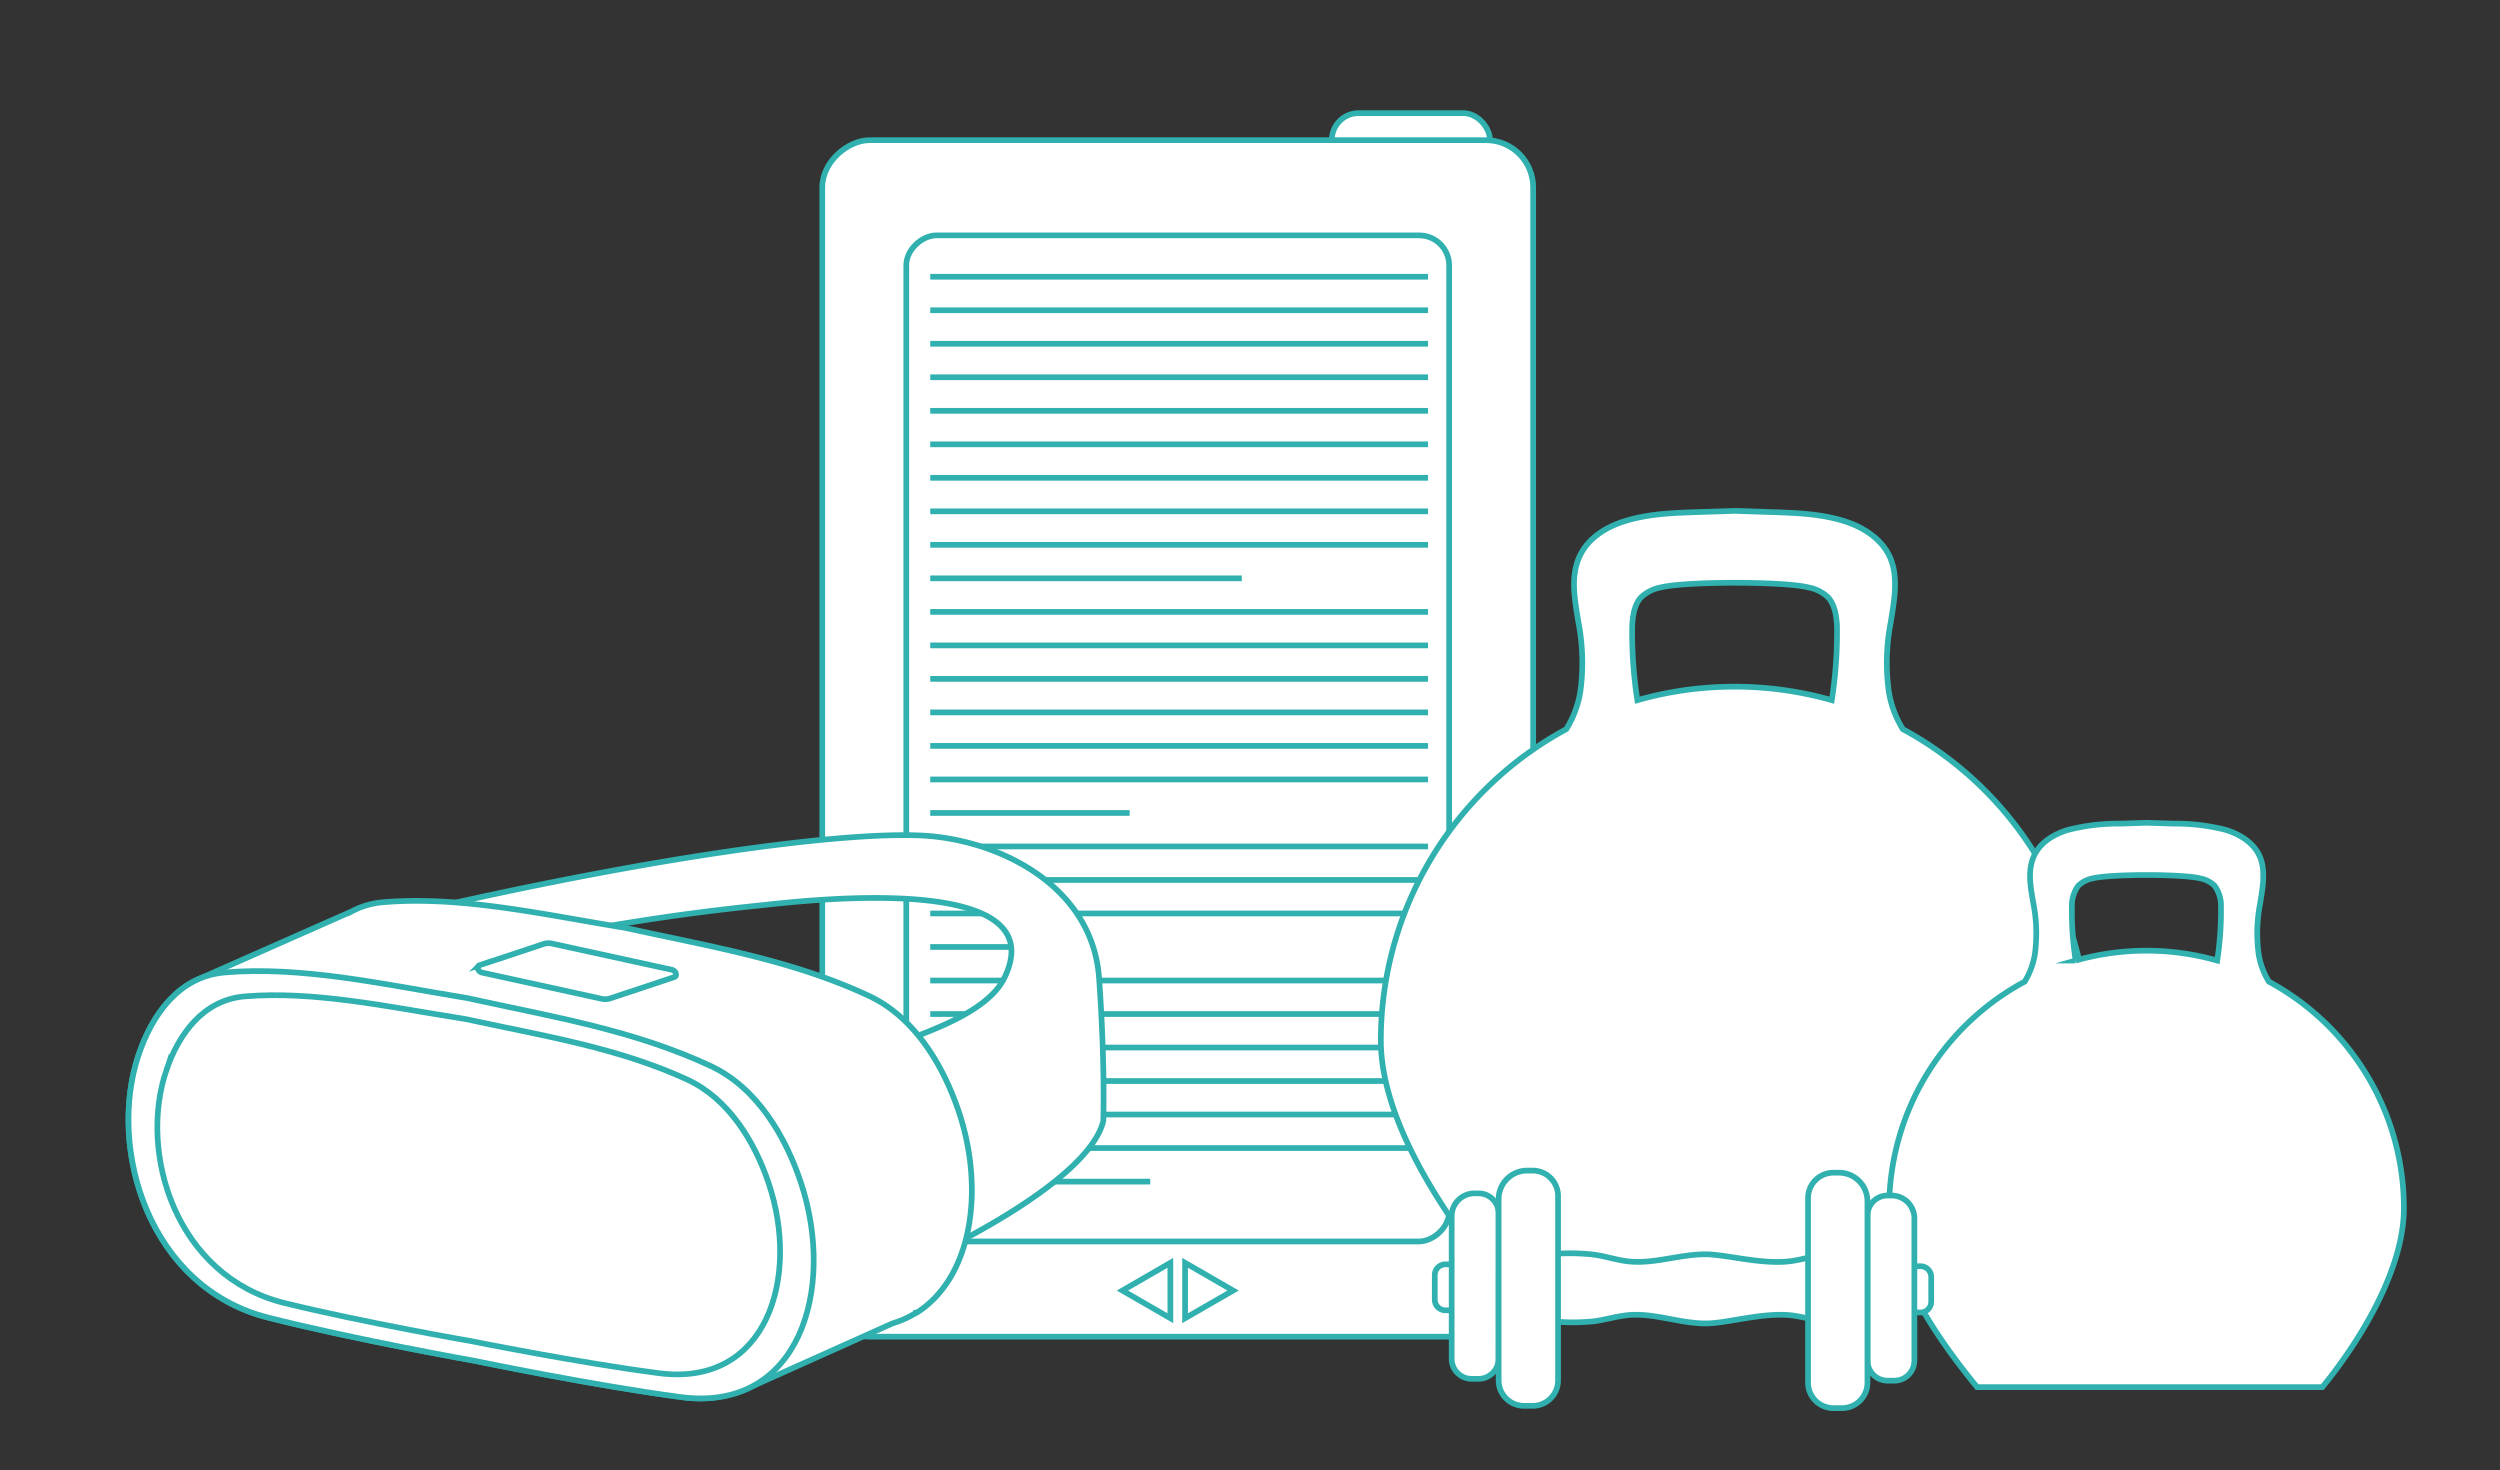 <?xml version="1.0" encoding="UTF-8"?> <svg xmlns="http://www.w3.org/2000/svg" viewBox="0 0 438.03 257.61"><rect x="0" y="0" width="438.03" height="257.61" fill="#333333" stroke="none"/><g fill="#fff" stroke="#30b0ae" stroke-miterlimit="10"><rect height="9.4" rx="4.7" width="27.71" x="233.35" y="19.82"></rect><rect height="124.56" rx="8.27" transform="matrix(0 1 -1 0 335.74 -76.97)" width="209.64" x="101.53" y="67.11"></rect><rect height="95.12" rx="5.26" transform="matrix(0 1 -1 0 335.74 -76.97)" width="176.28" x="118.21" y="81.83"></rect><path d="m162.99 48.49h87.22"></path><path d="m162.99 54.36h87.22"></path><path d="m162.99 60.23h87.22"></path><path d="m162.99 66.1h87.22"></path><path d="m162.99 71.98h87.22"></path><path d="m162.99 77.85h87.22"></path><path d="m162.99 83.72h87.22"></path><path d="m162.99 89.59h87.22"></path><path d="m162.99 95.46h87.22"></path><path d="m162.99 101.33h54.58"></path><path d="m162.99 107.21h87.22"></path><path d="m162.99 113.08h87.22"></path><path d="m162.99 118.95h87.22"></path><path d="m162.99 124.82h87.22"></path><path d="m162.99 130.69h87.22"></path><path d="m162.99 136.57h87.22"></path><path d="m162.99 142.44h34.94"></path><path d="m162.99 148.31h87.22"></path><path d="m162.99 154.18h87.22"></path><path d="m162.99 160.05h87.22"></path><path d="m162.99 165.92h22.53"></path><path d="m162.99 171.8h87.22"></path><path d="m162.99 177.67h87.22"></path><path d="m162.99 183.54h87.22"></path><path d="m162.99 189.41h87.22"></path><path d="m162.99 195.28h87.22"></path><path d="m162.99 201.15h87.22"></path><path d="m162.99 207.03h38.55"></path><path d="m196.66 226.12 4.2-2.43 4.2-2.43v4.86 4.85l-4.2-2.43z"></path><path d="m216.05 226.12-4.2 2.42-4.21 2.43v-4.85-4.86l4.21 2.43z"></path><path d="m333.4 127.76a17.94 17.94 0 0 1 -2.44-6.48 37.06 37.06 0 0 1 .33-12.29c.59-3.73 1.36-7.72-.06-11.16s-4.91-5.56-8.3-6.59c-4.11-1.24-8.41-1.38-12.67-1.52l-6.34-.21-6.34.21c-4.26.14-8.56.28-12.67 1.52-3.39 1-6.84 3.05-8.3 6.59s-.65 7.43-.06 11.16a37.33 37.33 0 0 1 .33 12.29 18 18 0 0 1 -2.45 6.48 62 62 0 0 0 -32.49 54.53c0 14.93 12.39 32.34 21.18 43h83.14c8.79-10.7 19.64-28.11 19.64-43a62 62 0 0 0 -32.5-54.53zm-46.51-5.08a76.37 76.37 0 0 1 -.91-13c.09-1.8.38-3.74 1.53-5a6.8 6.8 0 0 1 3.5-1.76c4.24-1.08 21.58-1.08 25.82 0a6.73 6.73 0 0 1 3.49 1.76c1.16 1.29 1.45 3.23 1.54 5a76.37 76.37 0 0 1 -.91 13 62.37 62.37 0 0 0 -34.06 0z"></path><path d="m397.54 172a13.15 13.15 0 0 1 -1.78-4.72 27.19 27.19 0 0 1 .24-8.95c.43-2.71 1-5.61 0-8.12s-3.57-4.05-6-4.8a35.8 35.8 0 0 0 -9.22-1.1l-4.62-.15-4.61.15a35.75 35.75 0 0 0 -9.22 1.1c-2.48.75-5 2.23-6.05 4.8s-.47 5.41 0 8.12a27.19 27.19 0 0 1 .24 8.95 13.15 13.15 0 0 1 -1.78 4.72 45.11 45.11 0 0 0 -23.74 39.72c0 10.86 9 23.53 15.41 31.32h60.49c6.39-7.79 14.29-20.46 14.29-31.32a45.09 45.09 0 0 0 -23.65-39.72zm-33.86-3.7a56.6 56.6 0 0 1 -.66-9.45 5.92 5.92 0 0 1 1.12-3.66 4.94 4.94 0 0 1 2.55-1.29c3.08-.78 15.7-.78 18.79 0a4.94 4.94 0 0 1 2.54 1.29 5.85 5.85 0 0 1 1.12 3.66 56.6 56.6 0 0 1 -.66 9.45 45.3 45.3 0 0 0 -24.8 0z"></path><path d="m253.28 221.53h7.72a0 0 0 0 1 0 0v8.05a0 0 0 0 1 0 0h-7.74a1.87 1.87 0 0 1 -1.87-1.87v-4.31a1.87 1.87 0 0 1 1.89-1.87z"></path><path d="m330.4 228.92c0-1-.1-2-.16-3.08.05-1.21.1-2.42.13-3.63 0-1 .3-1.86-.57-2.37s-2.65-.13-3.5-.17a35.73 35.73 0 0 0 -6.94.17c-1.79.27-3.53.82-5.33 1.09-4.82.74-11-1-14.74-1.15-4.9-.15-9.7 1.89-14.53 1.16-1.79-.27-3.53-.82-5.32-1.09a35.86 35.86 0 0 0 -6.95-.16c-.85 0-2.76-.25-3.49.18s-.59 1.42-.57 2.36c0 1.21.08 2.42.13 3.63-.06 1-.12 2.06-.15 3.09s-.33 1.86.53 2.37 2.65.18 3.5.23a35.76 35.76 0 0 0 6.94-.06c1.8-.25 3.54-.77 5.34-1 4.88-.67 9.71 1.55 14.65 1.38 3.69-.13 9.81-2 14.72-1.38 1.79.24 3.54.76 5.34 1a36.56 36.56 0 0 0 6.94.05c.85-.05 2.77.21 3.5-.23s.56-1.44.53-2.39z"></path><path d="m262.57 213.05v-.46a3.51 3.51 0 0 0 -3.51-3.5h-.17-.28-.31a4 4 0 0 0 -3.95 4v25a3.51 3.51 0 0 0 3.51 3.5h1.19a3.51 3.51 0 0 0 3.51-3.5v-.46z"></path><path d="m268.53 205.1h-.21-.36-.38a5 5 0 0 0 -5 5v31.2.57a4.45 4.45 0 0 0 4.45 4.45h1.51a4.45 4.45 0 0 0 4.45-4.45v-32.32a4.45 4.45 0 0 0 -4.46-4.45z"></path><path d="m330.62 221.9h7.74a0 0 0 0 1 0 0v8.1a0 0 0 0 1 0 0h-7.74a1.87 1.87 0 0 1 -1.87-1.87v-4.32a1.87 1.87 0 0 1 1.87-1.91z" transform="matrix(-1 0 0 -1 667.12 451.86)"></path><path d="m331.47 209.47h-.75a3.5 3.5 0 0 0 -3.51 3.5v25.44a3.51 3.51 0 0 0 3.51 3.5h1.19a3.51 3.51 0 0 0 3.51-3.5v-25a4 4 0 0 0 -3.95-3.94z"></path><path d="m322.19 205.47h-.37-.37-.21a4.45 4.45 0 0 0 -4.45 4.45v32.34a4.46 4.46 0 0 0 4.45 4.46h1.51a4.46 4.46 0 0 0 4.45-4.46v-31.77a5 5 0 0 0 -5.01-5.02z"></path><path d="m87.75 165.94s-31.3-2.29-31.3-2.29c54.75-13.61 94.14-18.53 107.3-17.08s27.73 9.58 28.82 24.78.74 25.09.74 25.09c-2.86 11.41-32.18 24.56-32.18 24.56s-8.24-14-8.49-22.45a54.18 54.18 0 0 1 1.4-14.49c6.08-2.55 18.78-6 22-12.85 8.93-18.74-35.62-13.34-42.8-12.58a397.89 397.89 0 0 0 -45.49 7.31z"></path><path d="m24.25 184.94c1.9-5.73 5.34-11.22 10.8-13.5l.16-.07 26.35-11.65a14.19 14.19 0 0 1 5.49-1.63c13.2-1.15 27.56 2 41.22 4.27l1.33.22 1.33.29c13.67 3 28 5.38 41.36 11.64 8.1 3.8 13.11 12.42 15.78 20.5 4.47 13.58 2.24 28.85-7.46 35h-.09a17 17 0 0 1 -4.13 1.86l-24.82 11.13a20.71 20.71 0 0 1 -12.32 1.75c-15.47-2.06-36.11-6.35-36.11-6.35s-20.66-3.63-36.14-7.54c-20.93-5.27-28.19-29.6-22.75-45.92z"></path><path d="m24.25 184.94c2.36-7.11 7.08-13.85 15.09-14.55 13.21-1.15 27.56 2 41.23 4.27l1.32.22 1.33.29c13.68 3 28 5.37 41.37 11.64 8.1 3.8 13.11 12.42 15.77 20.49 6.11 18.54-.26 40.25-21.11 37.48-15.47-2.06-36.11-6.35-36.11-6.35s-20.66-3.66-36.14-7.57c-20.93-5.27-28.19-29.6-22.75-45.92z"></path><path d="m29.15 187.51c2.15-6.31 6.44-12.31 13.73-12.93 12-1 25 1.8 37.46 3.77l1.21.2 1.2.25c12.44 2.7 25.47 4.77 37.59 10.32 7.37 3.38 11.92 11 14.34 18.2 5.54 16.46-.26 35.74-19.21 33.28-14.06-1.82-32.82-5.6-32.82-5.6s-18.75-3.24-32.84-6.7c-19.02-4.7-25.61-26.3-20.66-40.79z"></path><path d="m84 169.13 11.36-3.77a2.84 2.84 0 0 1 1.51 0l20.82 4.55c.73.16 1.05 1.1.45 1.29l-11.35 3.77a3 3 0 0 1 -1.52 0l-20.81-4.56c-.71-.15-1.04-1.08-.46-1.28z"></path></g></svg> 